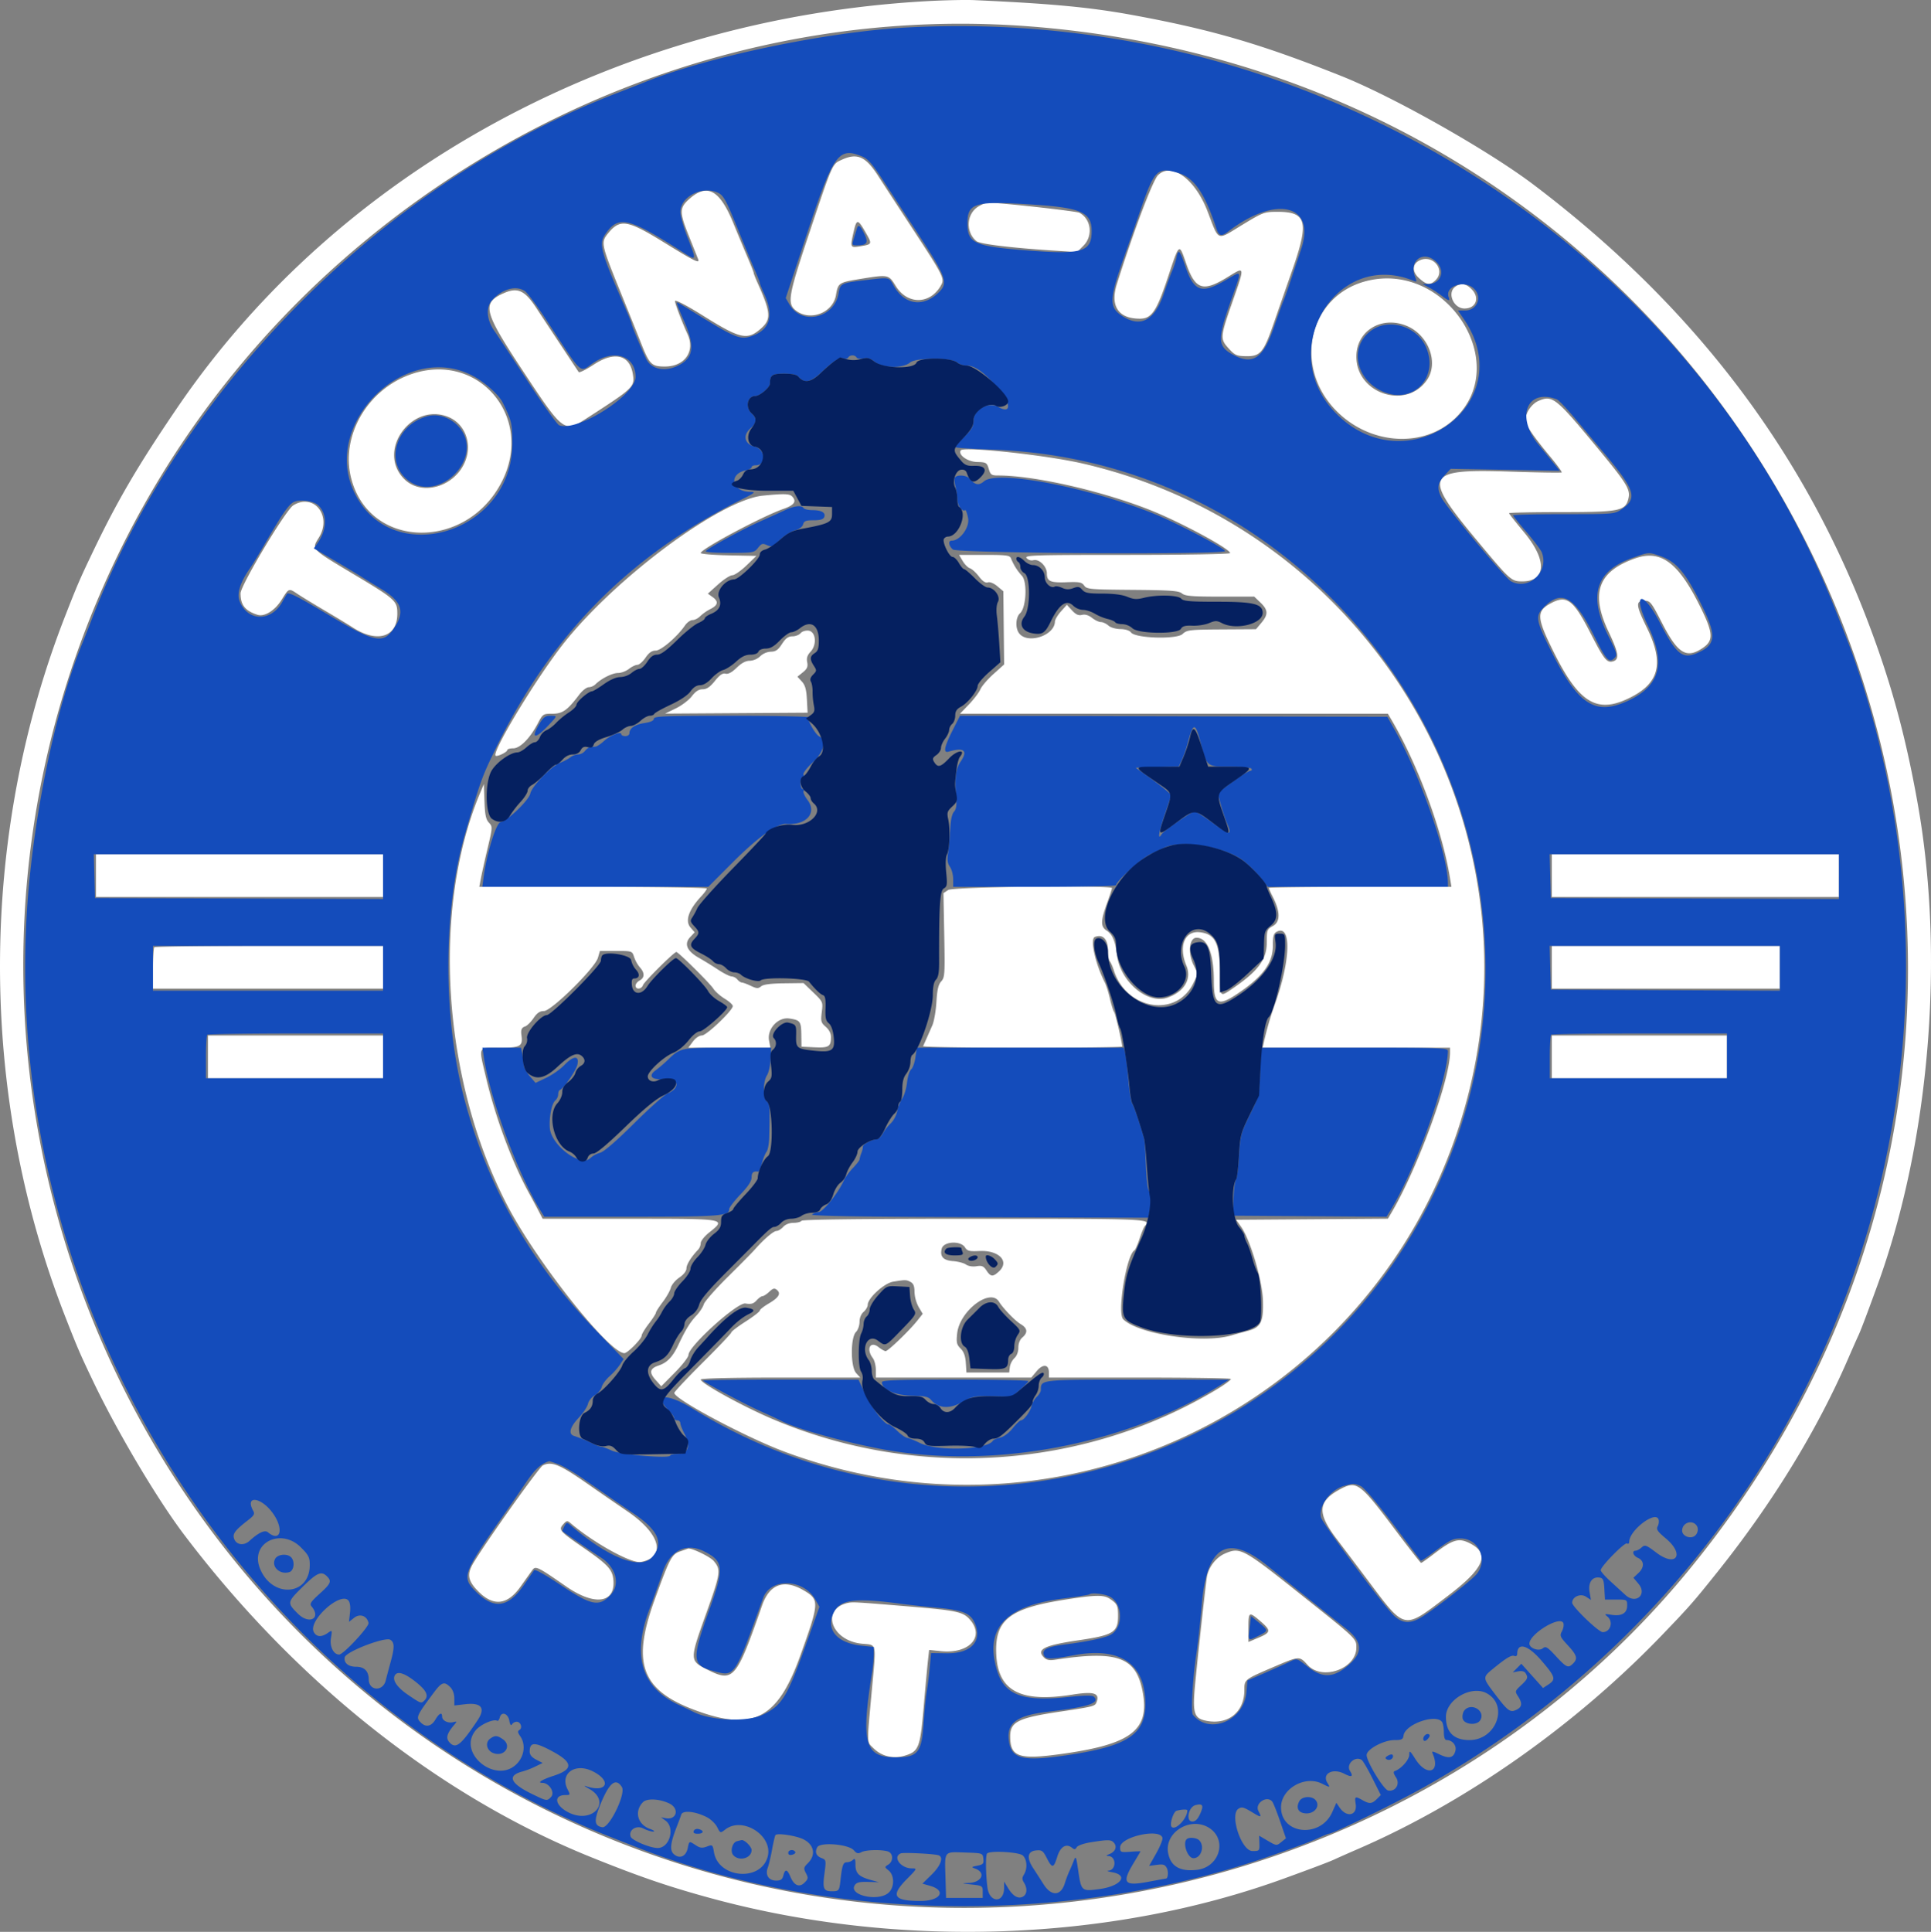 <svg xmlns="http://www.w3.org/2000/svg" width="2108.162" height="2108.848" viewBox="0 0 2108.162 2108.848">
  <rect x="0" y="0" width="2108.162" height="2108.848" fill="#808080" stroke="none"/>
  <g id="tolna-logo" transform="translate(-10.348 -10.207)">
    <path id="path0" d="M1022.1,11.486C685.609,30.253,380.782,195.532,204.039,455.032c-42.959,63.072-65.528,101.59-92.2,157.348C97.38,642.607,94.812,648.559,81.5,682.621c-94.866,242.622-94.866,522.084,0,764.706,13.46,34.429,16.089,40.536,30.144,69.974,26.5,55.513,69.974,128.877,99.473,167.885,121.775,161.027,278.49,285.287,444.191,352.2,53.279,21.518,85.679,32.6,132.267,45.232,204.109,55.341,434.593,47.293,624.658-21.8,33.172-12.06,49.6-18.3,55.574-21.1,3.668-1.717,15.172-6.808,25.565-11.315,117.9-51.129,236.631-134.679,331.374-233.191,30.144-31.344,34.1-35.84,60.543-68.924,60.109-75.187,108.726-154.447,142.487-232.29,4.507-10.393,9.6-21.9,11.315-25.565,2.8-5.974,9.037-22.4,21.1-55.574,57.064-156.976,73.742-359.567,43.431-527.552-13.349-73.97-29.032-130.973-54.252-197.14-71.93-188.731-192.354-346-364.819-476.424-49.595-37.507-152.7-95.788-209.616-118.485-87.441-34.873-141.393-50.656-227.2-66.473-46.772-8.62-88.641-12.588-173.393-16.428-9.781-.445-33.289.061-52.24,1.117m113.695,27.637c841.727,66.323,1253.646,1038.022,715.695,1688.3-264.724,320-713.7,446.3-1112.82,313.063C149.426,1843.767-132.165,1172.5,140.145,613.708c182.9-375.328,584.339-607,995.646-574.585M929.631,184.456c-10.943,4.974-9.964,2.757-36.69,82.823-21.813,65.333-23.341,74.325-13.927,81.733,15.622,12.288,40.714,2.784,44-16.672,2.24-13.26,3.107-13.844,25.8-17.528,31.666-5.135,31.522-5.163,39.53,7.714,12.727,20.479,37.435,20.151,49.239-.65,4.318-7.614,3.112-10.031-31.444-62.822-15.177-23.18-31.894-48.833-37.152-57-13.516-21-22.758-25.136-39.358-17.6m344.918,17.061c-5.73,5.73-26.393,60.365-44.832,118.557-7.636,24.092,1.506,37.991,25,37.991,12.921,0,18.256-7.836,30.666-45.015,12.793-38.346,12.077-37.8,19.951-15.177,9.976,28.671,18.329,31.389,45.31,14.75,19.2-11.832,19.045-12.671,4.9,27.882-13.166,37.752-13.31,39.686-3.663,50.212,6.7,7.314,8.637,8.153,19.084,8.308,15.35.222,19.018-4.146,29.894-35.568,4.624-13.36,13.833-39.791,20.468-58.742,18.473-52.757,15.628-63.422-16.878-63.3-13.755.05-15.55.717-37.263,13.894-29.443,17.862-25.426,19.407-38.663-14.838-13.538-35.034-39.3-53.624-53.974-38.952M763.43,226.931c-11.487,10.087-11.615,14.422-1.2,40.453,5.035,12.582,9.653,24.13,10.265,25.659,2.129,5.346-3.445,2.618-37.4-18.312-40.514-24.97-48.139-26.042-61.81-8.664-6.908,8.786-6.191,12.032,13.271,60.043,9.853,24.3,20.54,50.851,23.753,59,8.992,22.841,11.41,25.192,25.887,25.192,21.691,0,33.367-16.572,24.831-35.234-6.6-14.438-14.538-35.568-13.677-36.429,1.078-1.084,13.671,5.552,30.221,15.917,40.186,25.175,48.25,27.165,62.266,15.372,12.871-10.831,12.549-17.406-2.529-51.2-2.29-5.13-4.163-9.965-4.163-10.743s-2.856-8.086-6.347-16.239-10.648-25.325-15.905-38.163C796.213,217.75,782.6,210.1,763.43,226.931m315.024,8.709c-13.082,7.975-14.183,27.765-2.106,37.78,3.857,3.2,38.3,7.364,86.191,10.431l23.741,1.517,6.825-6.83c10.82-10.815,8.62-29.16-4.324-36.09-3.385-1.812-86.48-11-100-11.059-1.834-.011-6.48,1.9-10.331,4.251m-123.009,28.4c7.28,12.754,7.253,12.827-6.152,15.044-10.843,1.8-10.976,1.473-6.83-16.495,3.145-13.621,4.457-13.471,12.982,1.451m605.118,30.238c-8.614,3.862-8.964,12.415-.806,19.7,8.336,7.453,12.093,7.836,18.084,1.845,10.826-10.826-2.929-27.982-17.278-21.546m-57.453,22.463c-63.316,15.366-81.95,92.732-34.106,141.626,36.9,37.707,95.866,41.414,130.256,8.186,61.866-59.776-9.426-170.858-96.15-149.812m95.994,6.48c-9.125,6.674-1.906,23.725,10.042,23.725,12.815,0,17.1-11.815,7.7-21.218-6.1-6.1-11.726-6.9-17.74-2.506m-1038.466,6.88c-24.664,10.737-22.524,19.779,19.868,83.973,45.188,68.418,45.6,68.729,70.563,52.612,51.24-33.072,52.379-34.162,50.167-48.094-3.362-21.168-20.018-25.264-42.542-10.47-8.414,5.524-15.872,9.22-16.567,8.214-1.767-2.551-34.284-51.7-46.388-70.124-12.543-19.079-20.207-22.6-35.1-16.111M1546.2,365.951c23.675,9.892,35.023,39.975,22.191,58.826-22.53,33.106-77.071,15.35-77.21-25.142-.1-28.287,27.5-45.182,55.019-33.684M461.543,417.908c-49.523,15.833-80.166,68.073-67.606,115.251,20.546,77.188,127.021,78.249,164.879,1.645,34.084-68.957-25.036-140-97.272-116.9m1228.148,30.055c-7.286,3.223-14.038,13.277-14.038,20.9,0,4.946,8.753,17.762,27.537,40.336,7.2,8.647,12.649,16.161,12.115,16.695s-25.931.139-56.436-.878c-92.821-3.107-95.922,3.2-36.646,74.426,37.063,44.526,38.019,45.393,50.051,45.393,26.315,0,27.287-23.147,2.24-53.246-9.153-11-16.645-20.518-16.645-21.163s25.759-1.178,57.242-1.178c62.983-.011,69.713-1.339,72.986-14.377,2.59-10.331-1.167-16.439-35.935-58.392-43.437-52.407-47.138-55.286-62.471-48.511M500.323,465.591c16.022,6.83,24.4,25.409,19.512,43.281-8.614,31.527-48.806,45.1-69.1,23.336-29.1-31.2,9.859-83.545,49.589-66.617m558.908,36.235c-3.068,4.963,7.508,12.46,17.928,12.71,9.865.233,10.648.7,12.643,7.475,1.884,6.408,3.023,7.225,10.07,7.225,43.843,0,128.249,20.418,179.828,43.5,34.445,15.416,73.62,37.352,73.62,41.231,0,1.117-48.645,1.967-112.533,1.967-101.991,0-112.261.328-109.638,3.49a7.515,7.515,0,0,0,7.436,2.3c6.174-1.617,14.666,6.68,14.666,14.333,0,8.759,3.69,10.415,21.658,9.714,13.81-.533,16.533-.011,19.106,3.668,2.8,4,6.38,4.318,52.812,4.679,41.6.328,50.484.967,53.918,3.879,3.374,2.862,10.792,3.485,41.531,3.5l37.418.011,6.819,6.53c8.358,8,8.569,12.977.939,22.046l-5.88,6.991-37.541.233c-35.162.217-37.857.533-42.614,5.007-6.469,6.074-51.562,4.7-56.292-1.712-1.589-2.162-6.08-3.585-11.587-3.668-5.146-.078-10.765-1.74-13.138-3.89-2.278-2.062-5.907-3.751-8.063-3.751s-6.536-2.056-9.737-4.574c-3.8-2.99-7.591-4.124-10.959-3.279-3.8.956-6.652-.322-10.854-4.857l-5.7-6.152-6.474,7.242c-3.557,3.984-6.508,8.981-6.558,11.1-.361,15.4-30.138,24.986-39.185,12.615-4.3-5.885-3.674-17.434,1.189-21.83,6.669-6.035,8.047-34.2,1.995-40.753a62.215,62.215,0,0,1-11.926-18.979c-1.239-3.423-4.741-3.89-29.06-3.89h-27.654l3.94,6.674c2.167,3.668,5.724,7.236,7.908,7.931s6.6,4.713,9.826,8.942c4.023,5.274,7.08,7.3,9.748,6.447,2.312-.734,6.536.995,10.4,4.246l6.513,5.474.428,39.941.428,39.941-11.665,10.493c-6.419,5.769-12.827,13.249-14.244,16.622s-7.014,10.759-12.427,16.411l-9.842,10.27,233.591.017,233.586.011,4.229,7.214c28.6,48.772,54.869,119.719,63.383,171.153l1.751,10.559h-99.706c-54.835,0-99.7.539-99.7,1.2s2.017,5.157,4.485,10c8.125,15.922,8.17,27.037.128,31.489-6.524,3.618-6.836,4.435-6.836,18.028,0,18.884-9.5,31.477-38.658,51.24-12.282,8.325-12.471,8.1-12.471-14.977,0-34.9-4.618-45.1-21.429-47.355-16.945-2.273-24.153,15-15.205,36.418,6.058,14.488-2.139,28.4-20.562,34.9-21.885,7.719-51.762-17.511-55.235-46.649-1.8-15.005-4.885-22.324-11.165-26.443-6.813-4.463-6.775-10.259.222-29.649,3.057-8.47,5.557-16.033,5.557-16.8,0-3.468-173.415-1.49-178.8,2.04l-5.257,3.446.884,45.877c.817,42.542.578,46.216-3.307,50.467-3.129,3.423-4.452,9.092-5.23,22.369-.572,9.781-2.584,21.285-4.468,25.564-7.269,16.533-9.331,21.174-10.115,22.786-.45.917,48.283,1.667,108.3,1.667s109.109-.545,109.109-1.206c0-4.246-7.386-35.879-8.8-37.7-.956-1.223-3-7.725-4.546-14.449s-4.074-14.727-5.613-17.784c-10.642-21.129-16.433-47.644-10.87-49.778,8.764-3.368,14.266,2.434,14.266,15.039,0,5.168.878,10.348,1.956,11.509s3.073,5.63,4.446,9.931c13.688,42.92,67.885,52,86.58,14.51l5.33-10.681-4.7-9.4c-6.641-13.3-4.918-30.032,3.1-30.032,11.948,0,18.878,17.3,18.878,47.138,0,26.5,4.857,28.5,28.9,11.865,25.314-17.511,35.568-32.022,35.568-50.345,0-10.353.828-13.393,4.14-15.161,16.472-8.82,15.339,31.405-2.245,79.861a361.857,361.857,0,0,0-11.715,40.569l-1.378,6.113h204.6v5.468c0,29.388-35.218,125.787-63.572,174l-4.229,7.186-82.828.595-82.823.589,5.463,7.78c9.992,14.233,23.113,58.581,23.764,80.317.7,23.391-2.284,29.421-16.395,33.139-5.2,1.373-13.46,3.662-18.351,5.1-31.233,9.142-101.54-1.445-117.835-17.745-6.8-6.8,3.435-69.8,12.227-75.231,1.045-.645,3.6-6.413,5.679-12.821s4.652-12.593,5.724-13.755c7.269-7.875,6.891-7.892-185.758-7.892-122.748,0-188.187.767-189.087,2.223-.756,1.223-4.663,2.223-8.681,2.223-4.479,0-8.859,1.717-11.326,4.446-2.212,2.446-5.513,4.446-7.33,4.446-3.24,0-13.771,9-23.391,19.984-2.662,3.046-15.983,16.551-29.593,30.011s-25.481,26.976-26.37,30.032-4.557,8.664-8.158,12.46c-6.8,7.169-11.621,15.016-19.657,32-6.1,12.893-12.2,19.29-21.229,22.274-9.92,3.273-10.9,7.63-3.568,15.833l6.191,6.93,14.866-15.016c8.181-8.259,14.872-16.928,14.872-19.262,0-9.47,53.218-57.514,62.127-56.091,6.28,1.006,8.842.294,12.16-3.373,2.318-2.557,5.235-4.646,6.5-4.646s4.579-2.145,7.369-4.774c4.107-3.857,5.708-4.251,8.347-2.056,4.763,3.951,2.078,8.419-8.953,14.883-5.357,3.14-9.742,6.619-9.742,7.736s-7,6.513-15.561,12-15.561,10.832-15.561,11.876-13.977,15.811-31.066,32.806-31.089,31.911-31.122,33.15c-.172,6.724,78.388,48.572,120.725,64.305,317.976,118.162,665.272-64.928,747.028-393.812,75.832-305.066-115.184-614.782-422.583-685.19-39.769-9.114-129.633-18.74-132.44-14.194M843.146,551.259c-46.049,4.618-159.6,88.669-216.813,160.488C596.962,748.61,547.062,830.766,551.4,835.106c1.523,1.517,12.76-3.879,12.76-6.124,0-1.028,2.884-1.867,6.408-1.867,7.569,0,18.334-10.887,26.931-27.231,5.413-10.287,5.824-10.559,15.883-10.559,11.148,0,16.389-3.707,29.232-20.69,3.412-4.513,8.1-8.208,10.4-8.208a12.1,12.1,0,0,0,7.369-3.173c6.269-6.269,18.384-12.371,24.581-12.382,3.473,0,8.859-2.006,11.971-4.451s7.269-4.452,9.242-4.463,5.969-3.507,8.881-7.781c3.779-5.552,6.947-7.764,11.12-7.764,5.93,0,23.547-15.133,32.044-27.521,2.2-3.2,5.908-5.824,8.247-5.824s6.047-1.873,8.231-4.163a50.006,50.006,0,0,1,11.2-7.836c8.481-4.313,9.153-8.32,2.223-13.244l-5-3.557,11.115-10.009c6.113-5.5,13.116-10.037,15.561-10.081s9.37-4.807,15.389-10.6l10.943-10.531-30.394-.617c-16.717-.339-30.394-1.478-30.394-2.529,0-4.307,67.112-40.08,90.587-48.283,11.776-4.113,14.477-8.231,9-13.7-2.773-2.773-9.292-2.907-31.789-.65M330.515,561.846c-8.319,5.163-57.564,87.352-57.564,96.072,0,12.727,4.98,19.034,18.462,23.369,7.658,2.462,19.062-4.613,26.359-16.35,8.031-12.921,7.73-12.815,17.667-6.2,4.146,2.757,17.539,10.915,29.766,18.128s25.731,15.383,30.01,18.162c26.9,17.473,48.906,10.748,48.906-14.944,0-13.938-1.923-15.672-47.8-43.12-46.938-28.076-45.849-26.926-37.841-39.925,14.622-23.747-5.535-49.111-27.965-35.19m1465.179,57.825c-40.647,14.188-49.278,37.963-29.127,80.255,11.059,23.214,12.065,30.31,4.574,32.272-6.541,1.706-9.692-2.279-24.241-30.683-18.507-36.124-25.82-41.892-42.326-33.356-17.312,8.953-17.034,15.577,2.312,54.391,28,56.169,47.789,67.484,84.635,48.411,30.722-15.9,35.523-37.535,16.784-75.609-12.043-24.47-12.477-29.4-2.579-29.4,6.208,0,7.463,1.6,19.162,24.331,17.245,33.517,26.576,39.247,44.393,27.282,12.488-8.386,11.687-16.761-4.707-49.1-22.741-44.843-41.7-58.281-68.879-48.789M884.366,701.4c-1.573,1.9-5.574,3.445-8.886,3.445-4.518,0-7.369,2.084-11.421,8.336-4.246,6.552-6.836,8.353-12.126,8.414a18.512,18.512,0,0,0-11.643,5,17.972,17.972,0,0,1-11.4,4.924c-4.368,0-9.031,2.479-14.31,7.608-5.263,5.113-9.253,7.236-12.16,6.48-3.123-.823-6.346,1.384-11.621,7.953-5.307,6.6-8.948,9.081-13.332,9.081-4.257,0-7.742,2.24-11.832,7.6-3.184,4.179-11.059,10.154-17.489,13.271l-11.7,5.68,77.8-.495,77.8-.489-.772-14.449c-.589-10.971-1.928-15.7-5.558-19.646l-4.785-5.2,5.941-4.8c4.679-3.79,5.68-6.124,4.718-11.031-.883-4.513.128-7.658,3.657-11.421,7.236-7.7,5.808-22.1-2.279-23.036-3.2-.372-7.019.861-8.609,2.779M534.857,874.948c-53.891,127.51-41.7,314.735,29.377,451.226,31.905,61.276,111.1,161.166,127.783,161.166,3.523,0,18.862-15.628,18.862-19.218,0-1.467,3.5-7.258,7.78-12.866s7.78-11.037,7.78-12.076,3.34-6.28,7.425-11.648,8.064-12.382,8.853-15.572,4.946-8.192,9.237-11.115c4.768-3.246,7.808-7.141,7.814-10.015.017-4.257,5.268-12.688,12.749-20.468a11.821,11.821,0,0,0,2.829-7.119c0-2.3,4-7.4,8.892-11.326,19.29-15.505,20.474-15.294-86.285-15.294H602.775l-3.735-7.225c-2.056-3.973-7.291-13.727-11.632-21.674-18.228-33.361-36.262-81.984-46.466-125.237-8.286-35.151-9.5-32.594,15.394-32.594,22.263,0,24.964-1.578,23.286-13.594-.834-6,.144-8.353,3.99-9.592,2.14-.695,6.269-4.763,9.181-9.042,3.885-5.724,6.9-7.786,11.382-7.786,8.181,0,55.586-46.7,58.92-58.042l2.212-7.536h17.6c17.6,0,17.6,0,19.735,6.669a36.433,36.433,0,0,0,6.3,11.26c5.4,5.946,5.291,11.32-.283,14.3-2.445,1.306-4.446,3.846-4.446,5.635,0,4.579,6.53,4.068,8.136-.633,1.261-3.707,33.912-36.124,36.384-36.124,2.168,0,36.863,34.373,40.386,40.014,1.906,3.057,7.586,8.058,12.615,11.115s8.9,6.73,8.608,8.164c-1.178,5.724-28.782,31.85-33.65,31.85-2.929,0-6.975,2.729-9.887,6.669l-4.93,6.669h89.547l-1.462-7.8c-2.367-12.6,9.809-25.87,22.085-24.064,12,1.773,12.932,3.04,13.149,17.9l.189,12.86,14.249.673c15.544.728,17.889-.739,17.95-11.248.022-3.846-2.1-7.98-5.708-11.115-5.2-4.507-5.607-6.046-4.357-16.1,1.373-11.009,1.284-11.209-9.264-21.385l-10.648-10.27-21.335.267c-14.427.178-22.513,1.25-24.992,3.307-3.112,2.584-4.8,2.5-11.237-.556-4.168-1.978-8.553-3.6-9.742-3.6s-3.418-1.5-4.941-3.334a9.909,9.909,0,0,0-6.385-3.379c-1.99-.022-8.5-3.273-14.471-7.225s-15.478-9.792-21.118-12.988c-13.166-7.453-16.467-15.305-9.537-22.68l4.9-5.213-4.479-5.163c-6.291-7.252-2.134-19.379,11.748-34.262,3.3-3.546,6-7.3,6-8.336s-55.891-1.9-124.2-1.9h-124.2l1.784-9.448c.984-5.2,4.279-19.951,7.33-32.789,5.43-22.875,5.457-23.43,1.362-27.826-3.273-3.512-4.324-8.569-4.835-23.3l-.656-18.818-3.74,8.853m-419.738,91.1v23.341H428.56V942.709H115.119v23.342m1589.432,0v23.341h313.441V942.709H1704.552v23.342M178.847,1044.228c-.817.811-1.484,11.315-1.484,23.341v21.857h251.2v-46.682H304.445c-68.268,0-124.787.667-125.6,1.484m1525.705,21.857v23.341h248.974v-46.682H1704.552v23.341M237.383,1163.9v23.342H428.56v-46.683H237.383V1163.9m1467.168,0v23.342h191.177v-46.683H1704.552V1163.9M1063.9,1371.878c2.434,3.89,4.757,4.485,15.539,3.957,21.346-1.045,33.328,11.081,21.779,22.029-6.791,6.441-9.253,6.3-13.894-.783-3.14-4.791-5.013-5.58-10.926-4.624-4.207.684-8.9-.078-11.437-1.851-2.362-1.656-8.62-3.323-13.9-3.713-10.987-.8-14.772-4.924-12.571-13.693,1.99-7.925,20.685-8.9,25.414-1.323m-59.443,37.735c3.129,1.673,4.3,4.674,4.3,10.987a37.914,37.914,0,0,0,4.468,16.261l4.468,7.575-6.135,7.692c-8.72,10.926-31.672,32.989-34.323,32.989-1.228,0-4.757-1.99-7.847-4.418-9.02-7.091-13.683,2.084-6.13,12.065,1.795,2.378,3.262,8.13,3.262,12.782v8.47h169.736l5.885-7.052c6.847-8.2,13.332-7.508,13.332,1.423v5.63h98.55c54.207,0,99.212.656,100.012,1.462s-6.78,6.363-16.856,12.36c-145.061,86.33-326.495,98.15-483.315,31.483-32.461-13.8-78.521-39.13-78.521-43.181,0-1.312,33.189-2.123,87.085-2.123h87.08l-4.524-5c-6.119-6.758-6.186-38.73-.1-44.821,2.117-2.118,3.851-7.053,3.851-10.976,0-4.374,1.718-8.6,4.446-10.931,2.446-2.1,4.474-5.569,4.5-7.719.106-7.386,17.934-23.619,27.7-25.231,13.482-2.217,14.438-2.2,19.073.278m96.556,21.541c4.663,7.536,17.556,20.89,23.652,24.492,7.464,4.407,8.1,9.209,1.912,14.505-2.807,2.406-4.446,6.558-4.446,11.265,0,4.563-1.678,8.976-4.318,11.371a18.088,18.088,0,0,0-5,9.792l-.683,5.88h-46.683l-.678-10.581c-.472-7.37-2.2-12.093-5.669-15.572-4.3-4.3-4.824-6.6-3.768-16.489,2.623-24.62,36.157-50.067,45.682-34.662M602.959,1609.893c-4.207,2.045-64.25,86.518-76.376,107.464-6.736,11.626-5.263,18.874,6.158,30.294,16.394,16.395,31.561,14.65,45.743-5.268,5.424-7.619,11.215-15.733,12.871-18.034,3.668-5.1,5.53-4.207,36.94,17.562,31.55,21.874,54.48,18.4,51.623-7.819-1.156-10.648-6.408-16.245-31.5-33.584-27.776-19.2-28.693-20.285-22.763-26.837,3.157-3.485,4.212-3.64,7.225-1.056,25.287,21.691,66.756,44.626,77.149,42.681,27.921-5.24,21.407-30.61-14.072-54.824-13.188-9-32.983-22.658-43.987-30.349-30.577-21.369-39.28-24.958-49.011-20.229m871.52,25.442c-25.464,13.277-26.676,26-5.18,54.374,8.77,11.571,23.464,31.044,32.645,43.27,43.4,57.781,39.58,56.953,89.163,19.29,39.614-30.1,46.3-45.821,24.325-57.186-12.466-6.442-18.762-4.6-40.119,11.776-6.78,5.2-12.832,9.448-13.449,9.448s-13.955-17.067-29.627-37.924c-36.735-48.878-40.786-51.9-57.759-43.048m-721.363,68.318c-9.42,3.212-11.571,7.269-28.254,53.29-26.1,72.025-13.555,100.985,53.4,123.281,56.219,18.718,81.911,3.7,105.447-61.66,21.38-59.365,21.53-62.033,4.024-72.292-21.441-12.566-37.279-6.819-45.41,16.472-28.315,81.128-31.249,84.512-60.465,69.713-18.551-9.4-18.579-10.531-1.267-58.848,16.556-46.2,17.095-49.745,9.037-59.32-4.307-5.113-26.187-15.389-28.582-13.416-.083.067-3.651,1.317-7.93,2.779m594.537,2.445c-9.953,4.335-18.312,15.444-19.818,26.337-2.09,15.144-9.47,82.478-12.527,114.245-3.268,33.995-1.662,39.408,12.51,42.064,23.686,4.446,41.064-9.759,41.064-33.561,0-11.659-.161-11.532,32.028-25.331,28.032-12.015,28.143-12.026,36.885-2.268,15.833,17.673,53.351,4.474,53.351-18.767,0-9.909,1.078-8.881-61.282-58.526-62.549-49.806-65.584-51.434-82.212-44.193m-175.5,50.478c-60.137,9.547-75.842,22.158-74.142,59.509,1.812,39.964,26.448,53.024,83.034,44.021,23.714-3.773,30.272-1.689,26.4,8.392-1.645,4.29-3.385,4.735-39.736,10.165-45.91,6.858-54.463,11.1-54.463,27.009,0,22.9,9.587,25.887,59.915,18.623,72.931-10.526,92.51-26.114,84.684-67.4-7.2-37.952-27.437-45.293-95.944-34.829-5.735.878-9.075.189-11.671-2.412-8.937-8.931-.189-13.343,37.446-18.873,38.241-5.619,43.32-8.748,43.32-26.681,0-11.187-.9-13.088-8.764-18.467-6.808-4.663-15.866-4.491-50.078.939m-236.02,3.4c-30.01,6.535-18.54,41,14.8,44.482,17.15,1.795,16.117-3.062,11.1,52.1-5.4,59.353-5.552,54.557,1.923,62.026,8.764,8.77,21.3,11.854,33.634,8.286,15.777-4.568,17.35-8.486,21.152-52.734,1.84-21.4,3.94-44.287,4.663-50.868l1.317-11.971,12.76,1.334c30.516,3.19,47.994-15.167,32.255-33.873-7.469-8.875-14.1-10.4-63.194-14.544-60.793-5.124-65.133-5.385-70.407-4.24m450.137,19.857c11.91,10.2,11.693,12.382-1.823,18.089l-11.115,4.7v-15.366c0-17.762.511-18.056,12.938-7.419m-641.18,251.18" transform="translate(0 0)" fill="#fff" fill-rule="evenodd"/>
    <path id="path1" d="M977.31,16.886C890.081,21.615,759.264,49.036,690.546,77c-5.5,2.24-19.006,7.547-30.01,11.8C407.46,186.577,186.757,407.281,88.973,660.356c-4.251,11-9.559,24.508-11.8,30.01-30.538,75.053-55.513,199.8-60.649,302.909-20.979,421.294,228.261,823.32,612.887,988.588,10.387,4.463,17.122,7.158,52.785,21.14,212.339,83.246,476.213,86.3,697.472,8.086,31.072-10.982,38.141-13.66,48.072-18.184,5.218-2.373,10.009-4.319,10.648-4.319,4.652,0,73.609-33.733,104.669-51.206C1976.069,1693.826,2173.8,1177.3,2013.214,709.267c-4.268-12.432-6.524-18.362-20.94-55.041C1834.042,251.727,1421.7-7.211,977.31,16.886m-47.8,140.932c5.863,2.451,11.093,8.514,22.535,26.12,8.2,12.61,25.07,38.435,37.5,57.386,31.239,47.644,33.617,54.185,23.453,64.35-17.095,17.095-37.624,14.2-49.534-6.991-5.4-9.6-3.745-9.3-32.405-5.9-24.77,2.945-26.081,3.623-27.826,14.36-4.357,26.854-40.058,35.151-53.346,12.4L845.6,312.22l22.936-69.346c29.282-88.53,34.667-96.05,60.971-85.057M1274.323,175.7c17.151,5.091,28.733,22.024,41.465,60.626,2.723,8.258,5.5,8.925,13.01,3.134,51.89-40.036,95.9-29.4,79.577,19.229-3.974,11.849-9.564,28.543-12.421,37.1s-6.085,17.561-7.174,20.007-5.663,15.088-10.148,28.1c-11.554,33.484-22.58,41.436-43.009,31.016-18.923-9.653-19.317-16.506-3.54-60.993,11.943-33.684,12.371-32.122-5.875-21.424-26.781,15.711-34.8,12.921-44.459-15.472-5.925-17.406-7.581-18.929-9.592-8.847a82.327,82.327,0,0,1-4.468,13.894c-1.7,3.874-5.808,15.05-9.125,24.831-9.876,29.132-24.792,37.746-44.382,25.642-15.933-9.853-15.811-17.923,1.017-65.656,6.469-18.34,13.994-39.847,16.722-47.794,16.305-47.477,19.084-50.323,42.4-43.4m-502.949,21.43c6.43,2.929,8.836,7.414,23.719,44.2,6.186,15.283,13.7,33.417,16.706,40.292s5.457,13.182,5.457,14.016,2.156,6.208,4.8,11.949c11.231,24.47,6.024,40.28-15.389,46.7-11.465,3.435-17.628.706-64.656-28.582-7.764-4.835-14.488-8.792-14.938-8.792-1.1,0,.922,5.546,6.98,19.156,12.654,28.388,11.254,41.1-5.458,49.623-14.594,7.447-29.566,4.513-35.218-6.9-4.452-9-16.167-36.99-16.167-38.63,0-.867-2.456-7.2-5.457-14.077-28.715-65.761-30.61-72.719-22.924-83.934,14.1-20.585,25.4-17.945,83.784,19.546,16.067,10.32,16.022,10.431,5.73-15.917-4.279-10.954-7.78-23.358-7.78-27.57,0-16.628,23.7-28.871,40.814-21.074m345.985,13.143c51.1,3.44,62.244,8.6,62.244,28.832,0,22.691-10.231,25.775-70.124,21.135-58.014-4.49-65.478-7.864-65.478-29.582,0-22.536,8.081-24.781,73.358-20.385M923.281,236.344c-.65,2.128-2.2,7.119-3.434,11.093-2.151,6.919-1.99,7.225,3.712,7.191,10.659-.061,12.5-2.768,8.147-11.949-4.646-9.8-6.858-11.454-8.425-6.336m633.672,37.518c8.9,9.787,3.156,23.019-10,23.047l-6.113.016,6.652,3.468a117.2,117.2,0,0,1,13.75,8.881c8.214,6.269,9.97,6.708,8.18,2.056-4.585-11.954,16.889-19.479,27.4-9.6,9.715,9.12,3.707,24.064-9.665,24.064h-7.63l6.458,9.448c63.555,92.909-65.317,183.563-142.215,100.04-62.805-68.218,4.118-176.672,87.5-141.8,3.334,1.395,3.49.828,1.328-4.891-7.03-18.629,10.938-29.493,24.359-14.727M560.968,304.7c2.634,1.845,12.521,15.1,21.974,29.454,43.176,65.589,36.457,59.5,53.285,48.328,22.485-14.922,45.426-6.963,45.426,15.755,0,20.035-63.711,60.393-83.4,52.835-2.062-.789-17.25-22.046-33.767-47.238s-33.161-50.306-37-55.808c-8.481-12.148-9.5-25.614-2.551-33.428,11.065-12.443,26.392-16.65,36.035-9.9M1485.8,346.977c-25.692,17.462-18.457,55.052,13.054,67.845,33.223,13.482,60.954-17.817,44.993-50.784-10.253-21.185-39.38-29.744-58.047-17.061M922.925,377.053c.806,1.3,4.168,1.762,7.5,1.028,4.357-.956,7.858.094,12.521,3.757,8.77,6.9,30.7,7.308,38.369.722,6.408-5.518,45.615-5.463,51.729.067,1.94,1.756,6.33,3.19,9.753,3.19,8.992,0,18.973,6.964,33.189,23.158,16.011,18.234,16.617,30.738,1.061,21.8-9.887-5.685-26.381,3.568-26.381,14.8,0,6.819-1.717,9.92-10,18.051-5.5,5.4-10,10.465-10,11.259s17.756,2.023,39.458,2.729c394.185,12.865,652.929,433.92,490.017,797.4-139.9,312.145-524.279,429.913-815.546,249.88-29.093-17.984-44.915-16.428-25.937,2.551,2.879,2.879,5.235,6.28,5.235,7.558s1.5,2.323,3.334,2.323a3.244,3.244,0,0,1,3.335,3.123c0,1.717,2.123,7.1,4.718,11.965,6.852,12.838,3.729,21.591-7.708,21.591-4.468,0-8.125.778-8.125,1.728,0,3.6-54.091-.911-63.5-5.3-4.974-2.318-10.143-4.213-11.493-4.213s-5.285-1.406-8.747-3.129a167.72,167.72,0,0,0-21.3-8.825c-6.38-2.04-4.457-9.481,5.079-19.629,4.935-5.246,9.531-12.132,10.209-15.3s4.04-7.408,7.458-9.425,6.819-6.069,7.553-9,4.6-8.208,8.581-11.726a75.9,75.9,0,0,0,11.27-12.593l4.018-6.2-29.582-30.583c-71.447-73.842-118.174-155.764-144.088-252.6-23.614-88.258-23.486-206.743.322-288.988,16.717-57.747,18.312-62.266,32.194-91.092C588.072,681.2,673.651,593.994,797.249,532.179c15.194-7.6,16.022-8.347,9.37-8.436-19.951-.272-23.819-19.29-4.768-23.475,3.579-.789,6.513-2.351,6.513-3.479s2.023-2.045,4.5-2.045c11.709,0,10.748-17.172-1.145-20.351-11.287-3.023-13.36-12.343-4.463-20.079,6.714-5.835,7.058-10.876,1.112-16.256-7.2-6.513-4.663-18.9,3.868-18.9,4.913,0,16.139-9.442,16.139-13.577,0-9.242,2.334-10.876,15.527-10.876,8.292,0,13.744,1.1,15.411,3.118,6.474,7.8,13.493,6.447,25.486-4.9,13.321-12.6,19.745-16.495,24.33-14.733,1.795.689,3.929.183,4.735-1.122,1.884-3.051,7.186-3.062,9.064-.022M502.709,396.427c13.666,6.952,29.488,20.907,33.9,29.9,9.892,20.185,10.559,23.058,10.487,45.071-.333,97.761-132.629,137.747-172.854,52.24-35.156-74.737,55.386-164.395,128.472-127.216M1687.52,422.791c2.018.772,11.688,11.026,21.5,22.786s22,26.3,27.082,32.311c37.368,44.187,40.185,52.657,21.674,65.139-7.336,4.941-8.942,5.068-62.771,5.068-30.388,0-55.247.589-55.247,1.306s6.6,8.97,14.666,18.34,15.572,19.351,16.673,22.18c8.141,20.9-14.288,41.848-33.684,31.466-6.08-3.251-70-80.1-75.659-90.965-5.508-10.565-4.635-16.361,3.834-25.42l6-6.419,59.548,1.078,59.543,1.073-4.9-6.058c-2.69-3.329-11.148-13.743-18.79-23.136-24.6-30.232-11.609-61.082,20.529-48.75M454.91,441.081c-35.006,8.975-47.544,50.328-21.33,70.324,32.044,24.442,80.605-21.674,57.948-55.024-8.3-12.2-23.658-18.623-36.618-15.3m575.169,67.557c-.528,1.528-.111,5.774.928,9.431a60.4,60.4,0,0,1,1.878,13.621c0,6.48,5.763,14.483,8.609,11.96.689-.611,2.123,3.284,3.184,8.664,1.978,9.992-8.586,24.681-17.756,24.681-4.229,0-3.6,5.374,1.134,9.659,4.646,4.2,299.853,5.83,297.263,1.634-2.584-4.174-54.085-31.133-77.571-40.6-72.214-29.1-171.3-48.022-185.675-35.451-5.552,4.857-9.976,4.035-15.75-2.923-3.429-4.135-14.894-4.613-16.245-.678M334.958,538.17c10.264,9.292,10.1,26.42-.395,41.386l-4.135,5.9L352.1,598.19c11.921,7.008,25.175,14.977,29.454,17.712s14.194,8.848,22.035,13.582c22.669,13.688,26.52,24.614,14.922,42.331-12.149,18.567-20.829,16.9-72.286-13.883-33.373-19.968-43.526-25.1-45.082-22.785-1.1,1.639-3.373,5.48-5.046,8.536-12.021,21.963-37.468,21.869-46.594-.178-3.523-8.514.317-20.751,11.587-36.929,2.4-3.435,10.159-16.245,17.256-28.471,18.09-31.172,25.092-41.109,30.616-43.47,6.769-2.89,21.041-.95,26,3.535m510.086,5.463c-4.891,2.284-17.395,7.947-27.787,12.588-18.684,8.342-54.713,27.96-58.8,32.017-1.323,1.312,8.092,2.1,25.242,2.1,26.415,0,27.509-.189,31.661-5.469,3.751-4.768,5.007-5.146,9.831-2.945,4.963,2.256,6.4,1.667,13.971-5.719,4.641-4.535,12-9.225,16.356-10.426,4.885-1.351,8.364-3.879,9.075-6.6.939-3.6,3.045-4.413,11.432-4.413,7.375,0,10.67-1.006,11.648-3.557,1.812-4.718-2.984-7.48-13.043-7.525-4.512-.017-8.825-1.034-9.581-2.256-2.056-3.329-10.037-2.451-20.007,2.206m955.06,50.1c18.251,6.213,28.627,18.784,47.122,57.053,14.988,31.027,13.56,40.508-7.442,49.284-15.35,6.413-22.058.722-39.969-33.878-18.679-36.079-30.516-32.928-12.966,3.451,20.079,41.631,13.366,66.267-22.485,82.528-35.1,15.927-53.519,4-82.35-53.341-17.884-35.562-18.49-39.341-8.019-49.811,18.795-18.8,32.978-10.6,53.751,31.072,13.8,27.682,16.767,30.966,22.663,25.07,3.318-3.323,2.768-5.263-7.008-24.831-21.819-43.654-13.416-70.363,26.565-84.473,18.334-6.469,17.562-6.413,30.138-2.123M576.157,777.813c-9.225,15.744-3.962,16.106,10.465.728,10.015-10.676,9.959-10.37,1.762-10.37-5.408,0-7.581,1.717-12.226,9.642m125.5-6.447c0,2.1-3.5,3.724-10.115,4.718-10.481,1.573-16.561,5.657-16.561,11.143,0,1.745-2,3.173-4.446,3.173s-4.446-.928-4.446-2.067c0-3.562-12.171,1.195-18.812,7.353-3.457,3.207-7.647,5.98-9.3,6.163s-4.263.433-5.791.556-4.085,1.973-5.685,4.112a10.762,10.762,0,0,1-7.6,3.89,14.8,14.8,0,0,0-8.214,2.968c-1.929,1.634-6.991,4.351-11.248,6.041-9.942,3.946-31.111,25.742-32.694,33.661-1.434,7.175-25.2,30.06-32.3,31.1-4.952.728-15.166,33.589-18.69,60.143l-1.4,10.581H761.081l26.542-26.576c27.393-27.432,48.833-42.848,58.531-42.1,21.958,1.689,34.062-11.943,23.219-26.159-3.123-4.1-5.068-8.442-4.318-9.653s.311-2.212-.984-2.212-2.356-3-2.356-6.669,1.061-6.669,2.356-6.669,1.678-1.089.856-2.423,3.59-7.208,9.87-13.1c12.71-11.932,15.783-24.192,7.214-28.776-4.062-2.173-12.793-17.411-11.871-20.718.256-.917-37.546-1.667-84.007-1.667-72.008,0-84.473.472-84.473,3.2m326.039,12.91c-9.1,17.962-10.381,24.87-4.263,23.052,16.856-5.007,21.446-1.178,13.088,10.921-5.19,7.514-6.519,17.723-4.9,37.652.812,9.981.234,14.194-2.34,17.039-2.2,2.434-3.663,9.209-4.09,18.973-.361,8.358-1.39,19.879-2.273,25.6-1.234,7.942-.772,11.621,1.951,15.5,1.956,2.8,3.562,8.87,3.562,13.488v8.4h88.919c48.906,0,88.92-.8,88.92-1.784,0-4.246,27.887-29.5,37.379-33.856,5.729-2.623,12.826-5.935,15.772-7.353,18.234-8.77,67.128-.428,86.191,14.711a136.325,136.325,0,0,1,20.712,21.035l5.558,7.208,98.367.016,98.367.022-.083-5c-.511-31.411-30.416-117.168-57.948-166.168l-8.119-14.45-233.3-.567-233.3-.567-8.175,16.128m271.326,14.733c6.469,24.77,6.425,24.736,31.667,24.736,12.293,0,22.646.984,23.413,2.223.756,1.222.189,2.223-1.261,2.223s-9.764,5.2-18.473,11.548-16.178,11.776-16.595,12.06c-1.134.767,5.941,25.175,10.076,34.767,5.4,12.51,2.635,12.26-16.133-1.445-9.392-6.858-18.262-12.471-19.707-12.471-2.868,0-33.667,21.135-35.785,24.558-4.846,7.847-3.562-1.217,2.868-20.246l7.558-22.369-5.5-4.863c-3.023-2.678-11.8-9.37-19.5-14.872l-14.005-10,23.547-.628,23.547-.628,3.356-7.152a122.673,122.673,0,0,0,5.935-16.878c6.641-25,8.586-25.07,14.983-.561M406,943.8v24.464L248.728,967.7l-157.276-.573-.634-23.9-.628-23.9H406V943.8m1589.433,0v24.464L1838.16,967.7l-157.276-.573-.634-23.9-.628-23.9h315.814V943.8M406,1043.82v24.453h-251.2v-48.906H406v24.453m1524.966.017v24.475l-125.043-.578-125.043-.572-.634-23.9-.628-23.9H1930.97v24.47M406,1139.409v24.453H212.6v-22.969c0-12.638.667-23.641,1.484-24.453s44.326-1.484,96.7-1.484H406v24.453m1467.168,0v24.453h-193.4v-22.969c0-12.638.667-23.641,1.484-24.453s44.326-1.484,96.7-1.484h95.215v24.453m-1357.225,1.273c6.825,45.493,36.824,126.9,61.588,167.118l4.446,7.225h95.3c96.783,0,106.625-.767,106.625-8.3,0-1.728,5.5-8.909,12.226-15.961,8.542-8.953,12.226-14.6,12.226-18.728,0-5.246,1.99-6.975,7.147-6.2.872.128,2.723-4,4.107-9.186s3.673-10.832,5.08-12.554,2.706-8.725,2.884-15.561c.856-32.595.567-36.913-2.634-39.347-4.346-3.307-4.24-21.73.156-28.443,1.873-2.857,3.674-10.82,4.013-17.706l.611-12.516h-47.5c-51.329,0-51.479.028-64.984,12.949a151.63,151.63,0,0,1-13.555,11.671c-8.747,6.107-4.257,11,8.686,9.47,15.917-1.884,19.167,9.592,4.468,15.772-3.646,1.534-20.307,16.378-37.024,32.989-19.357,19.24-32.733,30.782-36.829,31.8a27.151,27.151,0,0,0-10.793,5.946c-10.209,10.209-42.631-13.966-44.126-32.9-.928-11.754,2.056-26.809,5.952-30.044a9.818,9.818,0,0,0,3.162-6.613c0-2.19.767-4.318,1.706-4.729,4.4-1.906,17.956-21.53,19.334-27.971,2.162-10.12-4.4-9.765-14.494.783-4.212,4.407-12.965,10.554-19.456,13.66l-11.8,5.646-6.452-7.542c-3.546-4.151-6.491-9.67-6.541-12.271A82.251,82.251,0,0,0,558,1137.464l-1.389-6.947H514.424l1.523,10.165m471.267.395c-.817,5.807-2.912,11.693-4.657,13.082s-3.785,7.891-4.529,14.449-3.135,14.46-5.3,17.562a42.145,42.145,0,0,0-5.446,13.7c-.834,4.44-4.013,10.4-7.069,13.26a50.734,50.734,0,0,0-8.736,11.3c-1.751,3.363-4.907,6.147-7.014,6.191-4.93.1-15.038,5.668-14.661,8.081.161,1.011-.589,4.162-1.667,6.991a31.056,31.056,0,0,0-1.956,6.885c0,.956-3.257,5.141-7.236,9.3s-8.514,10.426-10.07,13.927c-5.9,13.249-22.33,33.789-27.337,34.162-2.707.206-5.964,1.411-7.236,2.684-1.6,1.6,54.6,2.49,182.451,2.89l184.758.584,1.278-6.391c1.928-9.631,1.54-18.973-.973-23.675-1.239-2.312-2.6-15-3.018-28.193s-1.333-25.992-2.023-28.437c-4.885-17.234-11.287-35.974-13.01-38.1-1.134-1.39-2.979-13.021-4.107-25.854s-2.706-25.942-3.512-29.149l-1.462-5.824H988.7l-1.484,10.559m376.412,15.561c-.939,25.759-1.095,26.409-11.287,47.239-9.681,19.785-10.426,22.6-11.8,44.46-.806,12.838-2.156,24.342-3,25.565-1.818,2.634-3.051,13.51-3.273,28.9l-.161,11.115,83.717.584,83.723.583,4.463-7.252c26.865-43.682,61.854-140.687,62.538-173.421.078-3.651-6.224-3.89-101.94-3.89H1364.576l-.95,26.12M755.273,1493.863c3,3,45.754,25.831,61.982,33.1,10.393,4.657,20.763,9.475,23.041,10.7,15.578,8.4,67.962,23.163,110.338,31.1,120.508,22.558,265.713-4.679,368.282-69.079l10.737-6.741-99.79-.039c-107.6-.05-105.536-.267-105.764,11.281-.039,1.951-2.017,5.307-4.391,7.453a22.122,22.122,0,0,0-5.668,9.792c-1.473,6.441-8.414,15.889-11.671,15.889-1.128,0-5.2,3.918-9.047,8.7-4.168,5.191-9.7,9.3-13.682,10.175-3.679.812-7.219,2.328-7.869,3.379-6.186,10.009-60.76,11.76-79.45,2.557-5.807-2.862-12.165-5.435-14.138-5.724s-6.83-3.7-10.8-7.586-8.247-7.058-9.5-7.058c-4.557,0-18.267-17.867-25.459-33.161l-7.352-15.655-85.4-.044c-46.966-.022-84.946.406-84.4.956m195.361,1.778c0,7.914,14.144,14.366,32.278,14.727,14.411.289,18.4,1.145,21.268,4.563,7.864,9.375,20.046,10.293,33.951,2.556,11.91-6.625,13.705-6.974,33.462-6.469l20.879.534,8.92-7.675c4.907-4.223,9.009-8.43,9.109-9.348s-35.823-1.667-79.838-1.667c-62.538,0-80.028.606-80.028,2.779M596.853,1585c5.018,1.773,17.395,8.964,27.509,15.983s22.891,15.894,28.393,19.718,17.873,12.31,27.493,18.845c26.654,18.123,32.544,32.495,19.373,47.238-12.838,14.366-48.216.35-89.481-35.462-3.3-2.857-4.007-2.679-6.3,1.6-1.417,2.651-2.245,5.108-1.84,5.457,2.279,1.979,35.14,24.559,40.847,28.071,17.439,10.715,22.647,29.9,11.326,41.725-12.615,13.166-20.89,11.359-55.958-12.193-14.972-10.053-26.409-16.378-27.3-15.094-.839,1.217-5.78,8.37-10.97,15.894-17.723,25.676-33.256,27.471-53.841,6.23-14.349-14.8-12.588-19.351,32.272-83.434,5.563-7.947,15.816-22.852,22.786-33.128,10.848-15.989,16.867-21.613,26.287-24.581.15-.05,4.379,1.361,9.4,3.129m876.605,24.114c3.552,1.589,17.928,18.5,35.351,41.581,16.15,21.4,29.688,39.291,30.083,39.769s6-3.118,12.449-7.992c19.418-14.677,22.375-16.217,31.083-16.217,19.84,0,30.321,23.458,17.411,38.991-5.513,6.636-41.336,34.768-58.57,45.994-13.666,8.9-23.069,8.286-33.011-2.179-13.649-14.366-76.726-99.606-78.277-105.781-3.057-12.193,10.137-30.171,25.276-34.445,10.209-2.884,11.176-2.873,18.206.278M284.824,1637.551c13.154,17.295,9.748,33.795-4.529,21.941-3.412-2.829-10.131.311-20.235,9.464-6.063,5.5-14.177,4.385-16.622-2.273-2.034-5.536.778-9.276,15.566-20.724,6.047-4.685,7.069-6.569,5.291-9.742-9.409-16.817,7.564-15.711,20.529,1.334m1513.634,7.747c.739,1.923.356,5.341-.85,7.592-1.823,3.407-.328,5.663,8.9,13.382,20.957,17.545,11.382,31.905-10.337,15.505-11.321-8.547-12.538-8.981-16.144-5.713-2.145,1.939-5.074,3.529-6.5,3.529-4.519,0-2.823,5.519,2.4,7.808,7.036,3.09,7.353,10.259.722,16.489l-5.58,5.241,5.474,6.514c9.915,11.776-2.723,22.786-14.166,12.343-3.246-2.968-10.654-9.731-16.461-15.028s-10.548-10.726-10.537-12.054c.045-4.185,26.159-30.772,28.693-29.21,1.323.823,2.406.022,2.406-1.773,0-12.365,28.321-34.173,31.989-24.625m41.281,6.4c3.457,4.162,1.1,11.548-4.112,12.915-5.48,1.428-11.36-2.151-11.36-6.919,0-8.331,10.242-12.3,15.472-6M316.268,1675.964c8.4,8.4,9.709,10.976,9.709,19.112,0,34.206-41.853,36.741-54.619,3.307-10.454-27.359,23.18-44.148,44.91-22.419m440.812,4.663c20.874,10.793,21.419,17.889,4.869,63.978-19.079,53.157-18.7,59.826,3.768,66.067,24.67,6.852,23.469,8.581,55.236-79.455,8.036-22.269,44.093-21.129,57.019,1.8l4.424,7.853-13.5,37.718c-21.769,60.81-26.937,69.446-47.805,79.844-17.217,8.581-57.842,6.9-76.854-3.179-2.023-1.073-8.336-4.068-14.038-6.658-42.015-19.09-52.924-53.8-33.2-105.647,5.118-13.449,11.354-30.872,13.86-38.724,7.92-24.831,26-34.056,46.221-23.6m613.694,14.783c11.248,9.031,32.283,25.92,46.743,37.535s32.367,25.9,39.792,31.739c19.679,15.477,18.906,28.4-2.623,44-13.577,9.836-24.658,9.1-39.469-2.607-11.409-9.014-11.621-9.081-18.54-5.652-3.851,1.912-16.005,7.4-27.009,12.193l-20.007,8.72-1.145,13.043c-2.706,30.91-40.731,46.66-58.448,24.214-2.29-2.9-.067-40.725,3.923-66.74,1.684-11,4.257-34.511,5.719-52.24,5.363-65.028,27.759-78.96,71.063-44.2m-1082.587-6.925c-4.6,8.6,5.235,17.728,15.561,14.449,5.063-1.606,6.18-11.826,1.778-16.228-4.3-4.3-14.655-3.234-17.339,1.779m56.525,19.057c5.407,5.4,4.362,7.886-8.025,19.1-9.692,8.77-11.076,10.959-8.731,13.788,10.881,13.11-2.618,20.251-14.961,7.908-11.976-11.976-11.887-12.432,5.6-29.666,15.311-15.089,20.112-17.134,26.115-11.131m1394.644,13.732.672,11.671h12.11c11.943,0,12.11.089,12.11,6.591,0,8.32-6.069,11.849-17.261,10.037-7.425-1.2-7.892-1.006-4.413,1.817,6.947,5.646,3.579,17.122-5.019,17.122-4.507,0-33.328-27.759-33.328-32.1,0-6.547,9.114-10.5,15.122-6.563l5.346,3.5-1.49-8.792c-1.712-10.153,2.834-16.761,10.754-15.628,4.029.573,4.824,2.4,5.4,12.343m-542.236,7.464c17.445,6.079,18.1,37.2.928,43.737-8.764,3.34-25.337,6.653-47.344,9.475-19.751,2.529-25.586,5.48-23.185,11.732,1.795,4.674,7.675,4.7,31.905.145,50.823-9.548,78.293,8.508,78.8,51.818.406,34.628-18.879,47.427-86.407,57.347-48.339,7.1-60.382,3.818-62.716-17.078-2.067-18.506,9.2-26.559,42.709-30.527,44.043-5.213,57.2-9.448,50.417-16.228-1.884-1.884-9.542-1.789-30.166.378-48.166,5.052-67.856-2.656-75.887-29.687-13.471-45.365,8.975-69.863,71.391-77.91,15.716-2.028,29.026-4.129,29.566-4.674,1.828-1.828,12.86-1.011,19.99,1.473m-828.889,5.335c1.745,2.106,2.362,7.052,1.662,13.282l-1.117,9.926,5.624-4.43c6.319-4.968,14.166-2.145,15.705,5.646.811,4.112-27.409,34.468-32.044,34.468-6.124,0-10.459-8.642-8.981-17.89,1.45-9.092,1.445-9.1-3.54-5.613-6.814,4.774-12.26,4.385-15.183-1.073-6.541-12.221,29.277-44.671,37.874-34.317m602.411,3.412c7.947,1.072,25.809,3.017,39.691,4.323,29.21,2.751,37.129,6.024,41.842,17.295,8.169,19.568-4.446,32.878-30.816,32.511l-17.089-.239-1.323,14.689c-.734,8.08-2.234,20.19-3.34,26.915s-2.69,22.6-3.518,35.268c-2.084,31.783-6.347,36.979-30.355,36.979-33.656,0-38.063-15.383-26.125-91.143a178.586,178.586,0,0,0,2.117-21.357l.017-8.02-13.393-1.4c-27.176-2.84-39.7-18.173-30.071-36.8,7.052-13.627,23.23-15.644,72.363-9.019m381.475,25.9c-1.784,15.2-2.067,14.917,9.337,9.275,11.343-5.613,11.348-5.741.683-14.589l-8.558-7.108-1.462,12.421m342.473-4.729c.733,1.917.05,5.891-1.522,8.831-2.635,4.918-2.129,6.141,6.374,15.361,10.026,10.876,11.1,14.6,5.735,19.957-5.274,5.279-7.147,4.474-18.74-8.069-9.342-10.1-11.143-11.182-14.3-8.564-4.312,3.579-14.594-.017-14.594-5.107,0-10.676,33.717-31.072,37.046-22.408M414.007,1776.882c4.54,3.034,4.618,8.242.35,23.864-2.34,8.558-4.785,17.784-5.435,20.5-2.973,12.354-18.406,11.521-18.551-.995-.106-9.209-4.785-13.943-13.794-13.943-8.5,0-13.6-4.23-12.437-10.31,1.195-6.18,44.421-22.752,49.867-19.112m1256.769,22.808c15.1,17.544,15.939,20.434,7.536,25.942l-5.907,3.868-11.843-13.237-11.837-13.238-4.713,4.707-4.713,4.713,6.024-1.15c3.785-.722,6.752-.005,7.975,1.929,3.067,4.841,2.484,6.424-4.9,13.321-6.653,6.213-6.78,6.664-3.334,11.926,5.024,7.664,4.473,11.982-1.906,14.888-6.835,3.118-9.125,1.384-23.753-17.934-13.071-17.267-13.094-17.589-1.456-27.081,14.505-11.832,19.973-15.089,23.236-13.838a2.041,2.041,0,0,0,3.018-1.967c0-13.41,11.548-10.3,26.57,7.153m-1230.2,22.263c12.665,9.776,15.772,15.939,10.62,21.091-3.568,3.568-3.785,3.5-18-6.13-11.165-7.558-16.739-15.2-14.783-20.3,2.3-5.991,9.82-4.185,22.158,5.335m38.785,6.58c2.756,2.757,4.446,7.408,4.446,12.243v7.8l11.671-1.367c17.867-2.1,22.708,4.03,13.76,17.417-18.39,27.526-23.858,31.805-30.822,24.108-4.14-4.573-2.784-9.575,5.118-18.873,3.39-3.984,3.329-4.168-1.078-3.068-5.73,1.429-11.987-1.773-11.987-6.141,0-5.2-3.19-3.724-7.425,3.445-4.34,7.342-10.376,8.559-15.755,3.174-5.674-5.668-5.124-6.958,14-32.628,8.714-11.7,11.526-12.655,18.067-6.113m1131.448,6.641c24.536,13.132,10.582,51.156-18.779,51.156-17.028,0-25.631-8.52-25.631-25.376,0-18.712,27.637-34.756,44.41-25.781m-24.3,18.8c-1.467,1.767-2.34,5.519-1.939,8.336,1.033,7.263,15.911,8.72,19.556,1.917,5.413-10.12-10.192-19.2-17.617-10.254M543.857,1865.24c.778,4.368,1.778,5.691,2.929,3.862a6.628,6.628,0,0,1,5.024-2.779c4.374,0,6.747,6.657,3.162,8.875-2.245,1.389-2.084,2.84.789,6.936,5.874,8.392,4.663,20.752-2.857,29.171-22.2,24.836-67.029-10.4-45.61-35.856,5.274-6.269,19.534-12.5,23.291-10.182.895.556,2.167-1.073,2.829-3.606,1.817-6.953,9.02-4.485,10.443,3.579M1562.3,1866.8c1,1.573,1.829,6.608,1.845,11.192.022,5.369,1.067,8.337,2.945,8.337,6.291,0,11.121,5.818,9.659,11.637-1.978,7.9-6.935,9.048-17.355,4.013-8.047-3.885-8.787-3.941-7.353-.539,8.614,20.446-6.713,25-18.99,5.641-5.974-9.42-6.663-9.909-6.663-4.713,0,5.435-8.936,15.467-15.822,17.761-1.867.623-1.478,2.663,1.323,6.941,4.679,7.136-.3,15.617-8.442,14.377-4.857-.745-23.446-31.144-23.63-38.647-.156-6.418,18.529-16.472,30.6-16.472,7.625,0,9.1-.756,9.7-4.991,1.779-12.5,35.99-24.292,42.181-14.538m-18.867,14.344c-3.329,3.329-1.634,8.075,1.851,5.186,1.833-1.523,3.334-3.646,3.334-4.718,0-2.3-3.074-2.579-5.186-.467m-1020.51,3.64c-5.924,4.341-3.807,13.2,3.8,15.866,11.993,4.2,20.168-8.147,10.076-15.216-6.152-4.307-8.7-4.429-13.871-.65m68.9,14.366c21.785,11.9,21.835,19.212.189,26.231-12.182,3.951-18.128,7.63-12.332,7.63,7.841,0,14.411,10.749,9.548,15.617-4.374,4.374-4.457,4.362-19.89-3.079-24.736-11.921-28.437-20.6-10.693-25.053a88.861,88.861,0,0,0,13.588-5.291l7.992-3.885-7.08-3.662c-4.857-2.512-7.08-5.274-7.08-8.792,0-10.77,5.658-10.709,25.759.283m910.433,4.718c-2.1,1.334-2.267,2.373-.556,3.435,2.823,1.74,6.908-.222,6.908-3.323,0-2.584-2.384-2.623-6.352-.112m-27.826,4.168c1.373.9,6.63,9.881,11.682,19.957l9.192,18.323-4.463,4.463c-5.236,5.235-8.042,5.435-15.578,1.128-8-4.573-8.747-4.168-7.425,3.99,2.067,12.749-9.726,15.528-17.517,4.135l-3.562-5.213-4.49,10.153c-12.7,28.721-55.925,24.636-55.925-5.285,0-20.124,25.931-35.139,44.6-25.831,9.131,4.557,9.37,4.524,6.008-.85-6.2-9.937,5.813-16.461,18.362-9.97,8.236,4.258,10.253,3.29,6.308-3.023-4.563-7.3,5.524-16.739,12.81-11.977m-839.659,12.327c21.68,10.776,15.389,24.208-7.575,16.167-2.445-.856-.823.461,3.607,2.928,25.448,14.171,3.846,39.136-22.369,25.854-14.777-7.486-16.795-18.963-3.335-18.963,5.335,0,5.424-.227,2.356-6.157-8.859-17.123,8.058-29.4,27.315-19.829m31.961,17.272c4.579,7.314-13.716,44.977-21.3,43.837-8.681-1.3-9.364-6.808-2.868-23.152,10.048-25.292,17.356-31.55,24.164-20.685M1406.3,1953.1c-4.1,7.664-.717,13.254,8.025,13.254,9.192,0,14.894-8.319,9.859-14.382-4.156-5.013-14.96-4.33-17.884,1.128m-687.852,2.4c11.5,5.507,8.17,18.545-4.113,16.072l-4.9-.989,5,3.718c10.67,7.925,4.351,29.849-8.609,29.849-8.242,0-27.893-8.214-29.465-12.321-2.746-7.152,6.052-13,13.643-9.075,3.84,1.99,8.781,3.534,10.982,3.446s.5-1.428-3.779-2.968c-13.51-4.863-17.178-19.385-7.375-29.188,4.324-4.323,18-3.629,28.61,1.456m658.386-1.923c1.184,1.528,5.018,11.148,8.525,21.379l6.374,18.6-5.129,4.157c-5.052,4.085-5.285,4.063-14.627-1.412l-9.492-5.563.255,8.375c.25,8.13.033,8.369-7.519,8.369-12.1,0-25.3-39.83-15.311-46.21,3.79-2.423,5.446-1.928,16.972,5.057,7.808,4.735,8.514,4.369,4.824-2.529-4.435-8.286,9.386-17.628,15.127-10.225m-78.816,13.4c-2.623,5.8-5.174,8.275-8.492,8.275-7.414,0-4.329-15.9,3.468-17.906,8.025-2.067,9.259.295,5.024,9.631m-13.938-3.879c0,8.736-12.854,22.274-17.106,18.017-2.59-2.59,1.812-16.711,5.508-17.684,5.719-1.5,11.6-1.673,11.6-.333m-524.624,7.4c4.279,2.167,9.353,7.019,11.271,10.776,3.484,6.825,3.49,6.825,8.892,2.673,19.129-14.705,52.635,7,46.227,29.955-7.625,27.331-53.774,23.3-58.576-5.124-1.411-8.347-1.617-8.508-7.742-6.2-5.03,1.9-7.436,1.623-12-1.367-7.375-4.834-7.3-4.857-8.836,2.812-1.817,9.1-8.481,12.36-14.811,7.23-5.241-4.24-4.44-12.065,3.234-31.561,1.684-4.28,3.662-9.659,4.4-11.949,1.617-5.052,15.2-3.712,27.937,2.751m548.115,11.515c20.6,12.732,11.871,43.181-13.187,46-18.417,2.079-28.571-3.89-31.289-18.389-4.218-22.469,24.225-40.131,44.476-27.615M745.22,1985.5c-.811,2.123.534,3.09,4.307,3.09,6.508,0,7.319-3.445,1.184-5.051-2.49-.65-4.8.178-5.491,1.961m119.83,9.22c11.682,5.924,13.732,17.017,4.807,25.948-4.718,4.712-4.918,5.735-2.178,10.965,2.7,5.157,2.54,6.252-1.523,10.314-5.663,5.663-11.465,3.207-15.522-6.591-3.4-8.209-5.763-8.575-7.614-1.2-1.095,4.357-2.812,5.558-7.947,5.558-8.119,0-12.076-6.158-9.064-14.088,1.151-3.017,3.235-11.821,4.641-19.568s3.073-14.916,3.712-15.95c1.623-2.623,22.658.533,30.688,4.607m391.873-1.5c.367,1.934-2.762,9.576-6.947,16.978l-7.608,13.466,8.408-1.128c6.88-.922,8.859-.3,10.848,3.423,2.012,3.757,1.423,11.537-.878,11.537-.345,0-8.82,1.556-18.84,3.457-26.8,5.08-29.721,1.595-16.733-19.974,4.279-7.107,7.78-13.049,7.78-13.2a105.928,105.928,0,0,0-11.115.483c-10.648.734-11.115.528-11.115-4.924,0-11.493,44.1-21.152,46.2-10.115m26.42,1.3c-4.635,4.635,1.1,20.746,7.386,20.746,8.442,0,12.649-13.16,6.247-19.562-2.874-2.873-11.221-3.6-13.633-1.184m-491.1,2.273c-4.863,1.267-7.464,10.832-4.068,14.927,6.191,7.458,20.185,3.751,20.185-5.346,0-3.712-7.964-11.537-11.054-10.859-.645.145-2.923.717-5.063,1.278m411.785,1.773c3.573,4.3,1.417,9.615-4.929,12.165-3.663,1.473-4.013,2.067-1.273,2.173,8.881.328,8.914,15.311.033,15.995-2.1.161-.311.911,3.968,1.667,18.568,3.279,9.859,15.127-13.5,18.367-19.69,2.729-20.085,2.39-23.347-19.818-2.412-16.428-2.634-16.889-5.113-10.515-1.428,3.668-3.557,8.67-4.741,11.115a130.9,130.9,0,0,0-4.952,13.338c-4.324,13.677-14.672,13.988-23.074.689-3.334-5.268-8.469-13.249-11.415-17.739-7.3-11.115-6.1-18.306,3.223-19.207,6.341-.611,7.608.289,11.715,8.336,5.9,11.565,7.458,11.354,11.448-1.534,3.44-11.109,9.892-14.855,16.35-9.5,2.306,1.918,3.473,1.734,4.88-.761,1.045-1.862,7.625-4.2,15.183-5.413,19.435-3.106,22.5-3.029,25.542.639m-284.058,8.081c3.029,3.535,4.685,3.957,8.192,2.079,4.785-2.562,20.607-3.084,28.582-.95,6.291,1.689,6.786,10.787.789,14.533-4.1,2.556-4.085,2.729.444,6.4,6.663,5.4,6.4,19.068-.478,24.642-11.765,9.525-43.287,2.212-36.573-8.486,1.984-3.151,5.124-3.957,14.449-3.7l11.921.322-9.164-2.545c-12.721-3.541-16.4-7.264-16.4-16.606,0-6.185-.595-7.358-2.667-5.285a10.769,10.769,0,0,1-6.624,2.667c-4.141,0-5.224,3.018-7.058,19.635-1.256,11.42-1.739,12.043-9.286,12.043-9.22,0-10.409-2.812-8.2-19.329,1.917-14.316,1.79-15.033-2.968-16.839-6.063-2.306-7.758-6.38-4.929-11.865,3.073-5.963,34.25-3.4,39.969,3.29m-71.6,2.856c0,2.023,1.556,2.718,4.424,1.967,2.429-.633,3.868-2.039,3.2-3.123-1.939-3.145-7.625-2.284-7.625,1.156m163.945,2.529c5.947,1.867,2.656,11.321-7.347,21.113l-10.126,9.909,8.458,2.423c18.345,5.252,11.154,16.473-10.565,16.473-29.41,0-32.933-5.619-14.955-23.825,11.4-11.542,11.493-11.743,5.413-11.743-12.043,0-21.2-12.477-12-16.367,2.834-1.2,36.09.428,41.125,2.018m49.055,3.818c.617,5.352-.217,6.319-6.513,7.58-6.663,1.334-6.847,1.584-2.323,3.257,11.993,4.435,7.136,15.055-7.147,15.616-8.325.328-8.042.484,3.051,1.667,11.815,1.261,12.227,1.534,12.227,7.975v6.668h-40.014l-.639-22.074c-.867-29.7-1.99-28.238,21.163-27.476,19.451.645,19.49.655,20.2,6.786m43.026-3.573c4.679,4.24,5.319,14.377,1.306,20.8-2.2,3.518-2.2,5.318,0,8.836,3.885,6.219,3.423,12.771-1.078,15.288-5.13,2.873-10.86-.395-16.284-9.292l-4.318-7.081-.011,6.953c-.017,16.745-15.928,16.494-18.151-.283-1.99-15.027-2.2-35.6-.378-37.418,3.323-3.329,34.767-1.551,38.913,2.195" transform="translate(22.556 23.376)" fill="#144cbb" fill-rule="evenodd"/>
    <path id="path2" d="M486.272,84.062c-3.023,2.012-10.092,8.07-15.706,13.466-10.687,10.259-18.095,11.4-24.43,3.774-1.667-2.017-7.119-3.118-15.411-3.118-13.194,0-15.528,1.634-15.528,10.876,0,4.135-11.226,13.577-16.139,13.577-8.531,0-11.065,12.382-3.868,18.9,5.691,5.152,5.6,8.619-.428,16.772-5.719,7.736-3.685,18.178,3.807,19.568,14.572,2.707,10.381,24.792-4.7,24.792-3.635,0-6.274,1.829-7.953,5.513-1.383,3.035-4.362,6.1-6.624,6.819-15.789,5.013,2.545,11.009,33.645,11.009H440.69l4.452,8.253,4.457,8.253,16.7.639,16.7.639v7.781c0,8.764-3.529,10.509-32.027,15.867-11.587,2.173-16.206,4.413-24.736,11.987-5.769,5.124-13.11,9.976-16.322,10.781-3.535.889-5.83,3.007-5.83,5.385,0,5.124-22.647,27.087-28.049,27.2-9.325.2-19.556,12.321-16.544,19.59,3.451,8.331.622,14.227-8.675,18.079-3.712,1.539-6.752,3.723-6.752,4.863s-3.251,3.446-7.225,5.135-14.416,10.137-23.2,18.779c-11.382,11.2-17.611,15.716-21.651,15.716s-7.125,2.234-10.7,7.753c-2.762,4.262-6.619,7.764-8.575,7.781s-5.858,2.029-8.676,4.474a21.544,21.544,0,0,1-12.176,4.446c-4.49,0-11.02,2.823-17.989,7.781-6.019,4.279-11.854,7.78-12.966,7.78-3.746,0-16.889,11.315-16.889,14.533,0,1.756-3.751,5.591-8.336,8.514A83.98,83.98,0,0,0,181.785,479.4c-3.056,3.329-7.825,6.936-10.6,8a14.654,14.654,0,0,0-7.169,7.547c-1.173,3.079-3.6,5.6-5.4,5.6s-5.974,2.5-9.275,5.557-7.747,5.557-9.892,5.557c-7.569,0-22.608,10.643-28.137,19.913-7.3,12.238-7.085,47.1.317,52.512,7.364,5.38,15.383,3.94,19.807-3.551a112.249,112.249,0,0,1,11.587-15.005c4.19-4.563,7.625-10.014,7.63-12.11s2.262-4.963,5.013-6.363,9.176-6.941,14.277-12.3S180.3,525,181.624,525s4.59-2.5,7.247-5.557c2.99-3.44,7.191-5.558,11.021-5.558,4,0,7.069-1.639,8.675-4.64,1.834-3.429,3.851-4.3,7.708-3.329,3.9.978,5.563.228,6.58-2.962.895-2.829,5.641-5.58,14.043-8.136,6.98-2.128,14.755-5.708,17.278-7.958s6.63-4.1,9.12-4.1,7.236-2.5,10.531-5.557,7.864-5.558,10.142-5.558,4.479-.906,4.891-2.012,8.414-5.591,17.789-9.97c10.659-4.974,18.845-10.47,21.83-14.661,3.168-4.451,6.675-6.7,10.431-6.7,3.607,0,8.2-2.762,12.632-7.6,3.834-4.179,9.52-8.242,12.632-9.02s9.426-4.863,14.021-9.07c6.024-5.524,10.415-7.653,15.766-7.653,4.546,0,7.919-1.295,8.7-3.334.745-1.95,4.079-3.335,8.02-3.335,4.946,0,9.042-2.367,15.372-8.892,4.746-4.891,10.337-8.892,12.427-8.892s6.341-2,9.453-4.446c11.788-9.27,20.613-3.5,20.613,13.477,0,8.531-.978,11.548-4.446,13.716-5.357,3.346-5.591,6.78-.956,13.855,3.229,4.93,3.168,5.646-.811,9.626-2.957,2.957-3.7,5.385-2.368,7.764,1.067,1.9,1.867,6.786,1.79,10.853a80.078,80.078,0,0,0,1.372,14.783c1.267,6.141.672,7.975-3.551,10.932l-5.074,3.551,5.646,4.63c12.332,10.115,17.339,32.078,8.4,36.857-2.44,1.306-6.485,6.4-8.992,11.3s-6.008,9.481-7.786,10.165c-5.2,2-3.829,11.887,2.323,16.722,3.056,2.406,5.557,5.68,5.557,7.275s1.5,4.146,3.334,5.669c11.565,9.6-5.024,25.981-23.78,23.491-10.514-1.4-26.815,4.062-28.81,9.636-.417,1.173-16.645,18.384-36.051,38.247s-36.685,39.2-38.38,42.948a80.781,80.781,0,0,1-5.763,10.62c-2.19,3.112-1.79,4.729,2.257,9.036,6.1,6.491,6.118,7.853.2,14.149-6.168,6.569-4.64,9.792,7.547,15.878,5.519,2.757,11.265,6.5,12.771,8.308a9.863,9.863,0,0,0,6.569,3.3c2.106,0,5.641,2,7.853,4.446s6.168,4.446,8.792,4.446,5.935,1.167,7.364,2.6c4.335,4.335,19.106,8.6,21.5,6.213,3.885-3.885,49.556-2.668,52.846,1.406,6.841,8.464,12.232,13.655,15.222,14.655,2.39.8,3.084,4.429,2.729,14.221-.378,10.454.367,13.833,3.613,16.484,2.606,2.123,4.557,7.558,5.374,14.982,1.634,14.85-1.645,17.112-21.674,14.967-18.64-2-19.707-2.9-19.407-16.267.272-11.982.056-12.343-8.62-14.4-6.925-1.651-20.129,12.538-15.744,16.922,3.518,3.518,3.056,9.448-1,12.81-2.79,2.318-3.178,5.607-1.984,16.761,1.328,12.4.984,14.311-3.2,17.9-5.541,4.746-6.4,17.917-1.411,21.674,6.469,4.868,7.408,55.425,1.117,59.832-4.924,3.446-10.954,16.578-11.026,23.991-.017,1.95-6.036,9.859-13.372,17.567s-13.338,14.916-13.338,16.016-3,3.045-6.669,4.324c-5.585,1.945-6.669,3.512-6.669,9.626,0,5.724-1.673,8.575-7.764,13.221-4.268,3.257-8.414,8.625-9.2,11.932s-4.8,9.431-8.909,13.61-7.469,9.77-7.469,12.427-4,8.914-8.892,13.9-8.909,10.9-8.931,13.138-2.29,6.2-5.041,8.8a47.892,47.892,0,0,0-8.2,11.115,64.815,64.815,0,0,1-6.98,10.826,92.994,92.994,0,0,0-8.625,13.827c-2.667,5.163-9.637,13.666-15.489,18.9S254.932,1177.72,254,1180.776c-2.084,6.786-19.573,26.726-26.881,30.638-3.129,1.678-5.335,4.88-5.352,7.781-.044,6.468-2.623,10.3-9.114,13.532s-8.025,25.187-1.968,28.066c1.834.873,7.025,3.357,11.532,5.519,5.135,2.467,10.348,3.4,13.949,2.5,4.413-1.112,6.941-.162,10.876,4.084,5.1,5.507,5.3,5.53,40.48,4.9l35.351-.639,2.118-7.386c1.873-6.519,1.467-7.93-3.468-12.06-3.068-2.573-7.342-9.431-9.492-15.244s-5.68-11.81-7.847-13.338c-10.587-7.453-8.786-10.576,27.009-46.833,18.7-18.934,36.635-37.274,39.869-40.753,7.275-7.836,14.8-13.8,21.352-16.9,7.1-3.362,6.219-5.324-3.068-6.83-7.691-1.25-23.6,11.048-43.793,33.851-1.017,1.15-4.907,5.385-8.653,9.42s-7.692,10.559-8.781,14.5-3.712,7.72-5.83,8.392-7.819,6.23-12.671,12.354c-10.448,13.194-14.161,13.75-22.119,3.313-8.025-10.52-7.125-19.14,2.318-22.2,9.865-3.185,14.294-7.491,19.712-19.173,2.623-5.657,6.463-11.982,8.536-14.049a14.556,14.556,0,0,0,3.852-8.614c.055-2.951,2.823-6.575,7.1-9.287a20.648,20.648,0,0,0,8.937-11.926c1.356-5.28,9.892-15.484,29.021-34.684,14.91-14.961,28.482-28.6,30.166-30.31,16.439-16.678,20.034-19.78,22.93-19.78,1.828,0,5.141-2,7.352-4.446,2.4-2.656,6.847-4.446,11.037-4.446,3.852,0,8.948-1.467,11.326-3.262s7.6-3.3,11.609-3.334c4.541-.045,7.8-1.395,8.636-3.579.739-1.923,3.656-4.379,6.48-5.457,3.384-1.283,6.074-5.085,7.9-11.165,1.517-5.068,4.979-10.67,7.686-12.443a17.876,17.876,0,0,0,6.425-9.225c.822-3.3,3.918-9.181,6.88-13.071s5.385-9.125,5.385-11.626c0-4.657,13.871-13.533,21.152-13.533,2.128,0,5.729-4.763,8.992-11.887,2.99-6.541,7.436-13.7,9.881-15.906s4.435-5.8,4.435-7.986,1-4.59,2.223-5.346,2.223-6.68,2.223-13.171c0-8.425,1.267-13.4,4.446-17.445a23.551,23.551,0,0,0,4.446-12.393c0-3.713.873-7.286,1.934-7.941,7.541-4.663,22.519-48.294,22.519-65.606,0-8.915,1.111-14.283,3.434-16.606,2.434-2.435,3.424-7.831,3.4-18.5-.178-61.61.895-78.677,5.1-81.044,3.674-2.062,3.979-4.091,2.651-17.545-.917-9.331-.594-16.9.834-19.568,2.923-5.463,3.713-27.626,1.373-38.474-1.562-7.253-1.056-8.853,4.356-13.872,5.38-4.979,5.925-6.686,4.5-14.032-1.784-9.187-1.778-10.031.167-26.148.739-6.113,2.4-12.41,3.679-13.988,7.119-8.759-3.229-7.414-11.732,1.523-9.326,9.8-12.444,10.52-16.484,3.791-1.917-3.185-1.4-4.635,2.617-7.364,2.751-1.867,5-5.368,5-7.78s2-6.919,4.446-10.031,4.446-7.4,4.446-9.525a9.986,9.986,0,0,1,3.335-6.641c1.834-1.523,3.334-5.618,3.334-9.108,0-4.646,1.628-7.2,6.114-9.576,7.519-3.979,18.328-17.445,18.367-22.88.016-2.2,5.607-8.9,12.431-14.883l12.4-10.882-1.245-20.24c-.689-11.137-1.873-24.892-2.634-30.566-.845-6.319-.367-12.221,1.234-15.216,3.04-5.674-4.207-15.589-11.381-15.589-2.179,0-8.392-4.5-13.816-10s-10.726-10.009-11.777-10.02-3.618-3.007-5.7-6.669-5.185-6.652-6.891-6.652c-3.734,0-11.56-16.4-9.448-19.812a5.633,5.633,0,0,1,4.3-2.418c12.026,0,22.035-26.336,12.3-32.355-1.117-.689-2.029-4.757-2.029-9.048s-1.034-9.72-2.289-12.076c-3.529-6.6.372-18.612,6.319-19.479,3.146-.461,5.4.728,6.325,3.334,3.873,10.9,7.586,12.2,14.749,5.2,8.469-8.286,5.6-13.31-7.308-12.793-6.591.261-9.614-.911-13.21-5.124-10.109-11.865-10.07-12.421,1.99-25.164,9.147-9.681,11.209-13.31,11.209-19.779,0-9.776,16.895-20.224,24.758-15.316,4.274,2.673,13.032-.6,13.032-4.869,0-9.009-35.178-39.263-45.66-39.263-3.423,0-7.808-1.384-9.742-3.079-6.774-5.947-42.442-6.008-44.7-.078-2.784,7.319-35.54,6.547-45.86-1.084-5.9-4.357-7.9-4.729-14.939-2.784a29.219,29.219,0,0,1-15.3.189c-3.94-1.134-7.2-2.056-7.241-2.056s-2.551,1.645-5.574,3.662m197.906,216.28a4.771,4.771,0,0,0,2.223,3.468c1.222.756,2.223,3.279,2.223,5.613s2,5.307,4.446,6.614c6.625,3.546,6.6,38.9-.028,47.327-6.547,8.319-2.49,16.322,9.286,18.312,10.3,1.739,13.26-.233,19.479-13.021,9.153-18.829,17.24-24.425,24.614-17.05a17.263,17.263,0,0,0,10.559,4.451c3.362.005,9.2,1.89,12.965,4.19a54.689,54.689,0,0,0,13.872,5.719c3.857.85,7.586,2.468,8.281,3.6s4.213,2.051,7.808,2.051a17.843,17.843,0,0,1,10.981,4.446c6.236,6.235,49.623,6.741,53.052.622,1.612-2.89,4.691-3.718,12.5-3.379,5.7.25,13.872-1.012,18.157-2.807,6.864-2.868,8.559-2.857,14.188.05,15.472,8,44.371.723,44.371-11.176,0-9.8-9.764-12.21-49.534-12.21-29.838,0-37.129-.617-39.385-3.334-3.345-4.029-26.514-4.557-40.9-.934-7.686,1.934-11.148,1.717-17.928-1.112-5.391-2.256-15.088-3.512-27.048-3.512-15.467,0-19.251-.711-22.208-4.157-2.968-3.468-4.6-3.768-9.826-1.795-4.579,1.729-7.841,1.645-12.143-.317-3.234-1.473-6.785-2.123-7.891-1.44-4.157,2.573-10.992-3.529-10.992-9.809,0-7.264-6.041-13.6-12.955-13.6-2.656,0-6.83-2-9.275-4.446-4.719-4.718-8.892-5.824-8.892-2.356M873.688,495.486a150.978,150.978,0,0,1-6.98,21.174l-4.534,10.559-23.975.072c-27.32.083-27.337-1.25.206,17.712,16.989,11.693,16.555,9.825,8.1,34.7-8.2,24.114-8.414,23.958,12,8.858,20.624-15.25,19.918-15.25,40.325.106,20.168,15.177,19.957,15.322,11.91-7.892-8.608-24.831-8.859-23.991,11.3-37.991,22.319-15.5,22.3-15.561-5.313-15.561H893.634l-6.6-20.457c-7.691-23.836-9.987-25.775-13.344-11.276M854.237,613.038c-15.616,3.885-34.367,14.711-46.282,26.715-23.78,23.975-34.078,55.8-21.769,67.3,5.68,5.307,6.925,8.191,6.936,16.128.05,24.775,25.5,55.6,46.16,55.914,20.329.306,35.818-17.968,28.427-33.539-12.521-26.359,8.458-52.679,28.287-35.49,8.52,7.38,10.481,14.983,10.481,40.6v23.08l6.769-2.357c3.724-1.3,14.461-9.62,23.864-18.49L954.2,736.763l.389-15.188c.361-14.166.861-15.583,7.447-20.952,8-6.53,7.925-14.822-.278-32.1-2.284-4.813-4.157-9.559-4.157-10.543,0-3.218-13.849-18.628-24.169-26.9-18.029-14.444-57.492-23.436-79.2-18.04M967.2,718.952c2.39,17.606-13.833,40.375-41.825,58.714-23.385,15.316-27.01,12.354-28.349-23.18-1.134-30.127-3.94-36.94-14.661-35.64-9.2,1.117-10.626,6.519-4.929,18.64,8.747,18.606.611,39.375-19.09,48.722-31,14.711-74.058-18.351-74.12-56.908-.01-9.136-6.541-16.734-12.432-14.472-4.274,1.64-3.079,14.878,2.412,26.771,6.18,13.388,16.4,43.681,18.979,56.253,1.445,7.041,3.412,13.8,4.368,15.022,1.917,2.456,7.875,40.158,10.181,64.466.812,8.559,2.245,16.561,3.2,17.784,1.445,1.867,7.8,20.779,12.693,37.791.706,2.445,2.062,15.95,3.012,30.01s2.429,28.865,3.268,32.895c1.951,9.353-2.312,31.149-8.958,45.777-14.172,31.216-17.156,40.6-19.173,60.3-2.806,27.454-1.917,29.271,18.19,37.052,39.336,15.216,119.441,12.015,130.083-5.207,2.873-4.646,1.011-48.494-2.284-53.857-1.59-2.584-4.218-9.7-5.846-15.817s-4.257-13.615-5.847-16.672-2.89-6.73-2.9-8.164-2.718-5.83-6.03-9.764c-7.052-8.381-8.909-43.176-2.784-52.1.845-1.222,2.139-12.7,2.879-25.5,1.272-21.885,1.972-24.547,11.665-44.46l10.314-21.179,1.74-32.3c1.534-28.488,5.057-49.9,8.775-53.285,6.18-5.636,17.856-56.8,17.878-78.36.011-12.327-.2-12.782-5.841-12.782-5.6,0-5.8.4-4.563,9.448M232.219,733.173c-.839.839-1.528,3.468-1.528,5.847,0,5.19-53.974,59.4-59.137,59.4-6.385,0-22.7,18.951-21.541,25.019a10.487,10.487,0,0,1-2.418,8.848c-4.4,4.407-2.457,24.553,2.812,29.115,9.525,8.242,19.006,6.347,32.828-6.552,13.988-13.049,21.135-16.289,26.365-11.948,4.58,3.8,4.129,8.27-1.111,11.075a13.438,13.438,0,0,0-5.724,7.57c-.717,2.856-4.235,7.358-7.808,10-4.519,3.34-6.5,6.724-6.5,11.087,0,3.54-2.317,8.781-5.324,12.015-11.76,12.693-3.318,46.466,13.188,52.74a16.678,16.678,0,0,1,7.642,6.53c3.112,5.824,10.448,5.885,12.282.106a6.636,6.636,0,0,1,6.263-4.5c3.168-.039,15.172-10.064,34.568-28.86,20.429-19.807,33.406-30.549,41.525-34.4,11.243-5.318,16.322-11.721,13.243-16.695-1.778-2.884-13.527-2.9-18.89-.028-5.3,2.829-11.132.622-11.132-4.218,0-5.413,17.4-21.524,27.787-25.737,5.235-2.117,12.087-7.669,16.661-13.493,4.652-5.924,9.587-9.9,12.293-9.9,4.174,0,29.954-22.769,29.954-26.453,0-.895-4.012-3.879-8.914-6.636s-10.3-7.691-12-10.97c-3.345-6.458-32.105-35.968-35.056-35.968-3.1,0-26.3,22.853-31.111,30.633-6.347,10.265-15.944,9.6-16.984-1.178-.511-5.258.211-7.225,2.645-7.225,5.663,0,6.519-4.535,1.812-9.615a22.729,22.729,0,0,1-5.235-10.392c-.75-5.552-26.8-9.887-31.455-5.23m375.639,320.154c-4.441,4.435-.923,7.408,8.759,7.408,8.425,0,10-.623,8.892-3.518a22.559,22.559,0,0,1-1.351-4.446c0-1.54-14.7-1.04-16.3.555m25.509,9.387c-1.89,1.2-2.173,2.434-.756,3.307,2.791,1.723,9.331-.59,9.331-3.3,0-2.507-4.624-2.507-8.575-.006m17.467-.756c0,6.713,7.369,14.594,10.61,11.349s3.2-3.924-.545-8.058-10.065-6.2-10.065-3.29m-117.462,42.254c-5.113,5.707-9.248,12.594-9.248,15.389,0,2.779-1.5,6.3-3.334,7.824s-3.335,5.213-3.335,8.2a25.525,25.525,0,0,1-2.523,10.148c-3.579,6.691-3.723,36.84-.2,41.875a12.835,12.835,0,0,1,1.567,9.192c-3.462,13.794,16.667,42.782,35.784,51.534,6.658,3.045,12.7,7.091,13.432,8.987.828,2.167,4.1,3.445,8.786,3.445,5.069,0,8.192,1.362,9.737,4.245,2.057,3.846,4.479,4.174,25.892,3.485,12.994-.417,26.253.239,29.466,1.462,5.018,1.906,6.474,1.422,10.386-3.485,2.506-3.14,6.73-5.707,9.392-5.707,5.147,0,9.3-3.1,24.553-18.279,15.517-15.444,18.229-18.7,18.306-21.968.039-1.706,1.54-5.041,3.334-7.414a19.923,19.923,0,0,0,3.262-10.287c0-3.284,1.489-7.208,3.312-8.72s2.74-3.668,2.045-4.79c-1.212-1.962-6.241,1.573-25.631,18.006-9.053,7.675-9.059,7.675-29.821,7.147-22.085-.567-31.7,2.412-41.392,12.821-5.419,5.813-12.155,5.875-15.733.139-1.529-2.445-4.879-4.446-7.452-4.446s-6.513-2.028-8.759-4.513c-3.346-3.69-6.546-4.44-17.706-4.134-13.771.383-18.573-1.89-38.369-18.145-1.528-1.256-2.779-5.552-2.779-9.548s-1.467-9.209-3.262-11.587c-9.331-12.332-1.278-29.622,9.937-21.335,8.747,6.469,7.67,6.964,26.12-12.087,15.672-16.195,16.205-17.095,13.038-21.935-1.823-2.779-3.623-9.437-4.007-14.794l-.7-9.742-12.426-.656c-12.276-.65-12.543-.528-21.674,9.676m110.444,13.855c-3.246,3.312-9,9.025-12.777,12.693-8.186,7.936-10.059,25.787-3.118,29.671,2.39,1.339,4.212,6.041,5,12.893l1.24,10.787,18.706.651c19.9.695,22.319-.406,22.385-10.17.017-2.784,1.534-5.646,3.368-6.346,2-.767,3.335-4.113,3.335-8.331a25.018,25.018,0,0,1,3.645-12.249c3.557-5.085,3.385-5.452-7.458-15.5-6.108-5.663-12.288-12.549-13.727-15.3-3.656-6.969-13.138-6.418-20.6,1.2" transform="translate(435.728 319.902)" fill="#052060" fill-rule="evenodd"/>
  </g>
</svg>
